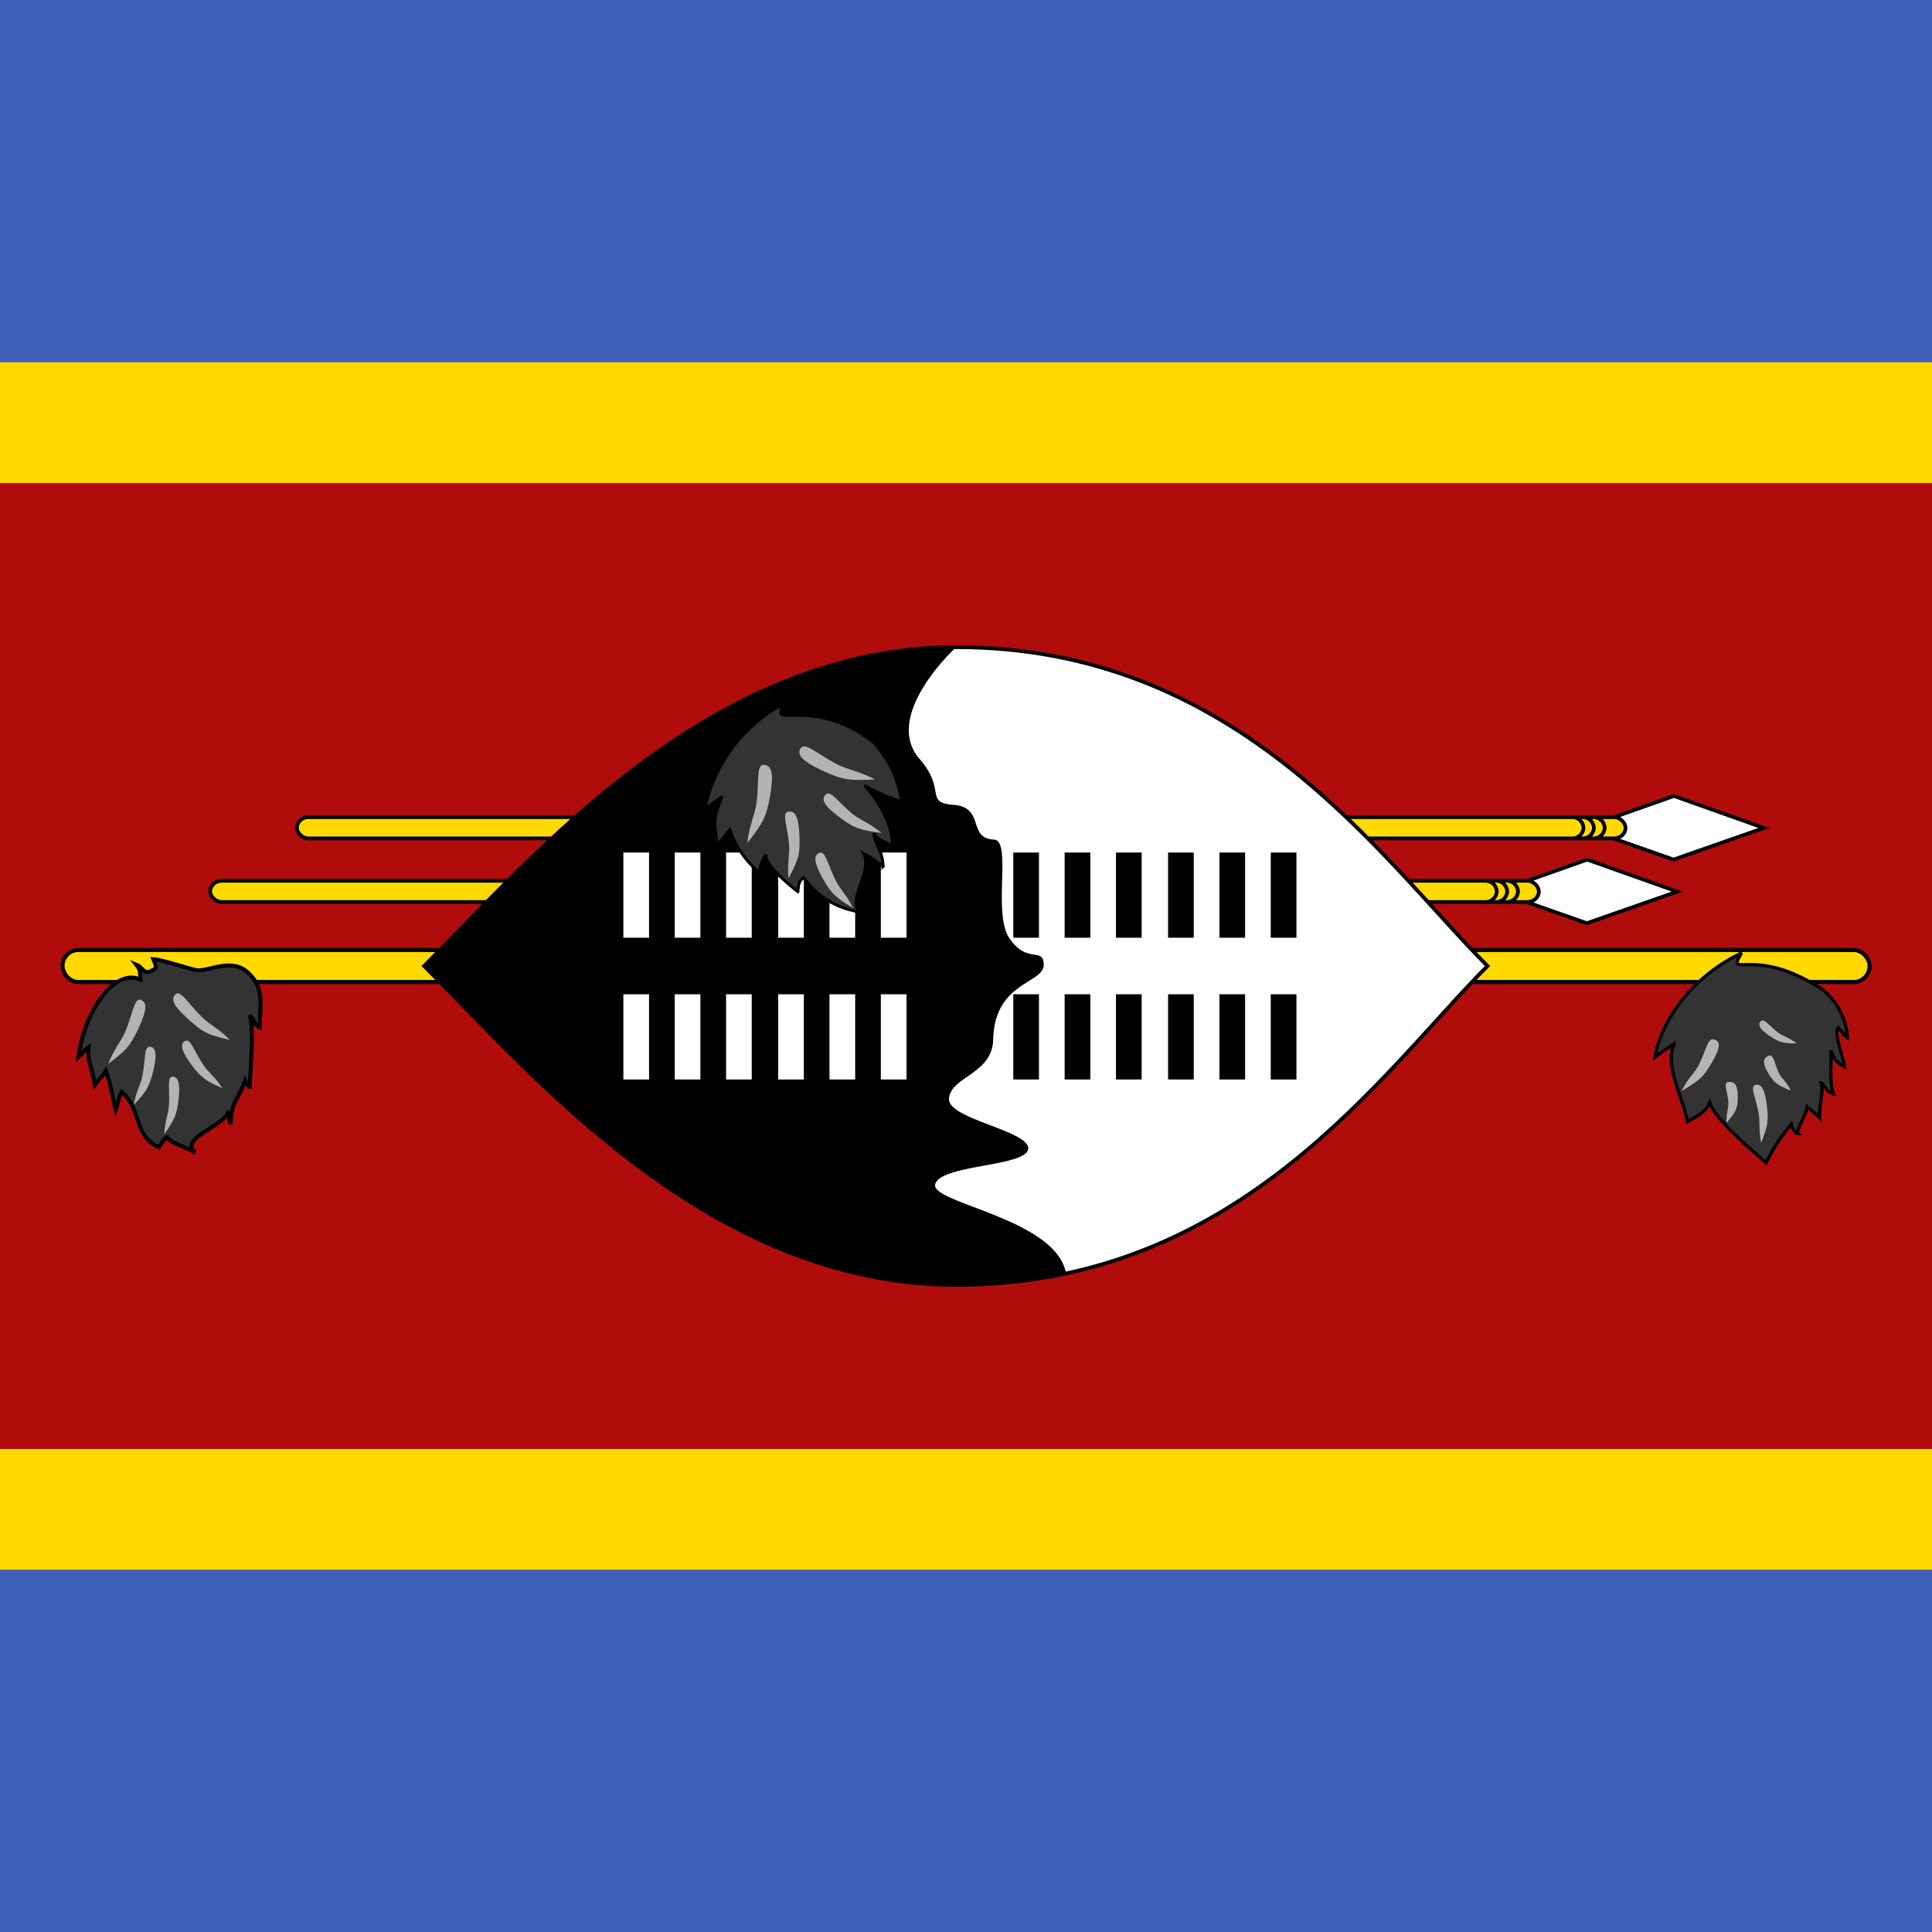 <svg xmlns="http://www.w3.org/2000/svg" xmlns:xlink="http://www.w3.org/1999/xlink" id="flag-icons-sz" viewBox="0 0 512 512">
  <defs>
    <clipPath>
      <path fill-opacity=".7" d="M-85.3 0h682.6v512H-85.3Z"/>
    </clipPath>
  </defs>
  <path fill="#3e5eb9" d="M0 0h512v512H0Z" style="stroke-width:.697"/>
  <path fill="#ffd900" d="M0 96h512v320H0Z" style="stroke-width:.697"/>
  <path fill="#b10c0c" d="M0 128h512v256H0Z" style="stroke-width:.697"/>
  <g fill="#ffd900" stroke="#000" stroke-width="1" transform="translate(-42.4 58.8) scale(.986)">
    <g id="a">
      <path fill="#fff" d="m492.9 154.3-24.3 8.6 24.2 8.5 24.3-8.5z"/>
      <rect width="357.1" height="5.7" x="122.8" y="160" rx="3.1" ry="2.9"/>
      <path d="M471.4 165.7a3 3 0 0 0 2.9-2.8 3 3 0 0 0-2.9-2.9m-2.8 5.7a3 3 0 0 0 2.8-2.8 3 3 0 0 0-2.8-2.9m-2.9 5.7a3 3 0 0 0 2.9-2.8 3 3 0 0 0-2.9-2.9"/>
    </g>
    <use xlink:href="#a" id="use15" width="100%" height="100%" x="-23.3" y="17.1"/>
    <rect width="485.7" height="8.6" x="59.8" y="195.7" stroke-width="1.1" rx="4.2" ry="4.3"/>
  </g>
  <path fill="#fff" stroke="#000" stroke-width="1" d="M394.2 256c-28.1 28.2-65.7 84.5-140.8 84.5-65.8 0-112.7-56.3-141-84.5 28.3-28.2 75.2-84.5 141-84.5 75 0 112.7 56.3 140.8 84.5z"/>
  <path d="M243.5 200.9c7.5 8.4 1.3 11.8 9.2 12.4 8.4.6 3.6 8.9 10.7 9.2 4.9.2-.5 19.8 4.2 26.3 4.8 6.8 8.9 2 9 6.9 0 5-13.2 4.5-13.4 20-.4 9-11.2 9.6-11.7 15.4-.6 5.4 21.2 8.5 21 13.3-.4 4.9-23.6 4.1-24.7 9.6-.5 5 32 9 34.7 23.4a130 130 0 0 1-29.1 3.1c-65.8 0-112.7-56.3-140.9-84.5 28.2-28.2 75.1-84.5 140.9-84.5 0 0-19.5 17.8-9.9 29.4z" style="stroke-width:.657"/>
  <g stroke="#fff" transform="translate(-42.4 58.8) scale(.986)">
    <g id="d" stroke-width="6.9">
      <g id="c">
        <path id="b" d="M214 192.4v-22.9m13.8 0v22.9m13.8-22.9v22.9"/>
        <use xlink:href="#b" id="use26" width="100%" height="100%" x="0" y="38.1"/>
      </g>
      <use xlink:href="#c" id="use29" width="100%" height="100%" x="41.6" y="0"/>
    </g>
  </g>
  <use xlink:href="#d" id="use34" width="100%" height="100%" x="104.8" y="0" stroke="#000" transform="translate(-42.4 58.8) scale(.986)"/>
  <g fill="#a70000" transform="translate(-42.4 58.8) scale(.657)">
    <path fill="#3d5da7" stroke="#000" stroke-width="1.3" d="M767 294.9c-6.5 11.2 5-3.7 33 15a27 27 0 0 1 9.7 19.2c-1.3-.9-2.3-2.8-3.7-4-2 2 2 11.3 2.5 15.7-4.4-2.5-4-3.6-5.4-6.6.3 3.6-.8 13.6 1 17.5-3.5-1-3.2-3.8-5-4.3 1.2 4.3-1.1 9-.5 14-2-2-4.2-3.6-5.1-4.4-.2 2.4-3.9 8.5-4 10.7a5.6 5.6 0 0 1-2.4-3.7 74 74 0 0 0-10.2 15.5c-5.8-5.1-20.7-17.6-22.7-24.3-1.7 3.8-4.2 5-9 7.8-2-10.5-9.3-22.3-5.4-31.4a94 94 0 0 0-7.7 5.3c2.6-15.3 15.8-33.1 35-42z" style="fill:#333"/>
    <path d="M742.8 350.6c2.7-5.4 5.2-7.1 7-10.6 3-6 3.5-11 6.1-10.2 2.7.7 2.7 3.2-.8 9.2-3.4 6-5 7.3-12.3 11.6zm18.2 12.8c-.3-4 .9-5.8.7-8.4-.4-4.7-2.3-7.9.2-8.1 2.4-.2 3.6 1.4 3.6 6 0 4.7-.7 6-4.5 10.5zm13.9 8c-1.1-5.7-.3-8.2-1-11.9-1.2-6.5-3.6-10.8-1.3-11.4 2.3-.6 3.7 1.5 4.6 8.1.8 6.6.4 8.4-2.3 15.3zm14.4-40c-3.4-2.6-5.4-2.8-7.6-4.4-3.8-3-5.7-6-7-4.5-1.2 1.5-.3 3.2 3.7 5.9s5.4 2.9 10.9 3zm-2.4 19c-1.8-3.8-3.7-4.7-4.8-7-2-4.3-2-7.9-4.3-7-2.2 1-2.4 2.9 0 7 2.4 4 3.6 4.7 9 7z" style="fill:#b3b3b3"/>
    <path fill="#3d5da7" stroke="#000" stroke-width="1.6" d="M121.2 305.7c-.4-3.2.3-3.6-1.7-6.1 3 1.2 3 4.5 6.6 2.2 1.3-.7 1.9-.7.3-4.4 3.7.2 15.9 4.4 17.8 4.5 5.2.2 14.5-5.4 21 1.5 6.2 6.3 4.1 12.8 4.1 21.5-2.5-1.2-1.3-1.7-4-4.9 2 7.7 0 21.4 0 29.5-1-2-.9-1.1-1.9-3.1-2.6 7.3-5.8 8.8-5.8 17.6-1-3.5 0-2.7-1.1-4.5-2.6 5.6-20 10.4-13.2 16-6-3.5-8.7-3.2-11.4-6.3-1.2.7-2.1 2.2-3.2 4.1-10.6-4.8-6.8-15.3-15.1-22.4-1.5 3-.8 2.6-2.4 7.3-1.6-6.6-2.1-10.8-4-15.7-1.6 2.7-1.5 1.6-4.4 5.7-1.3-8-3.2-10-2.5-15.3-3.1 2.2-1 1.3-4.2 4 3-20.7 15.8-36 25-31.2z" style="fill:#333"/>
    <path d="M108.2 339.6c2.7-6.7 5.1-8.8 6.9-13 3.1-7.6 3.6-13.7 6.2-12.8 2.6 1 2.6 4-.9 11.5-3.5 7.4-5.1 9-12.2 14.3zm10.3 16.7c1-6 2.8-8.1 3.5-12 1.3-6.8.6-11.8 3-11.6 2.4.3 3 2.9 1.4 9.6-1.7 6.8-2.8 8.4-8 14zm12.3 11.7c.3-5.8 1.7-8.1 1.9-11.9.4-6.5-.9-11.2 1.4-11.3 2.3 0 3.2 2.4 2.5 9-.8 6.5-1.6 8.2-5.8 14.2zm26.5-38c-5-5-8-6-11.4-9.3-5.7-5.7-8.5-11-10.6-9.1-2 1.9-.8 4.7 5.3 10.1 6 5.5 8.2 6.3 16.8 8.3zm-3 19.5c-3.3-5-5.8-6.4-7.9-9.7-3.8-5.7-5-10.6-7.2-9.4-2.1 1.2-1.6 3.8 2.4 9.4 4.1 5.5 5.7 6.5 12.7 9.7z" style="fill:#b3b3b3"/>
    <path fill="#3d5da7" stroke="#000" stroke-width="1.2" d="M380.7 194.3c-6 11.4 10.4-3.9 36 15.4a44.2 44.2 0 0 1 11.5 24.2 77.1 77.1 0 0 1-15-6.6s11.3 11.4 11.3 24.5c-4-2.5-6-2.2-7.4-5.2 0 4.2 3.6 6.9 3.6 13.4a53 53 0 0 0-7.8-5.2c3.8 6.6-6.9 19.3-1.5 23.5a33.3 33.3 0 0 1-22.7-13.8c-2 1.3-2.2 3.4-2.3 5.7.3.2-14.2-10.8-12.8-15-2 2.7-2.3 4.2-2.7 7.3a39.6 39.6 0 0 1-12-17.3c-2.3 3-2.5 3-4.9 6.2-1.7-10.8-1.7-10.4 1.8-19.6a86.2 86.2 0 0 0-7 5.3 62.5 62.5 0 0 1 31.9-42.8z" style="fill:#333"/>
    <path d="M366 250.3c1-7.9 3-10.8 3.7-16 1.1-8.9-.2-15.5 3-15.3 3.1.2 4 3.5 2.5 12.4-1.6 9-3 11.1-9.1 19zm16.6 14.5c-.6-6.6.6-9.5.2-13.8-.7-7.5-3-12.7-.3-13.1 2.8-.5 4.2 2 4.5 9.7.3 7.6-.4 9.6-4.4 17.2zm26 11.9c-2.9-5.8-5.3-7.5-7.1-11.3-3.2-6.5-4-11.8-6.4-10.9-2.5 1-2.3 3.8 1.2 10.2 3.6 6.4 5.2 7.7 12.2 12zm8.9-51.8c-7.2-3.7-10.9-3.8-15.5-6.2-8.1-4.3-12.9-9-14.5-6.4-1.7 2.6.5 5.2 8.9 9.1 8.4 3.9 11 4 21 3.5zm2.6 21.6c-5.2-4.3-8.3-5-11.7-7.7-6-5-8.9-9.7-10.8-7.8-2 2-.7 4.5 5.5 9.1 6.2 4.7 8.4 5.2 17 6.4z" style="fill:#b3b3b3"/>
  </g>
</svg>
